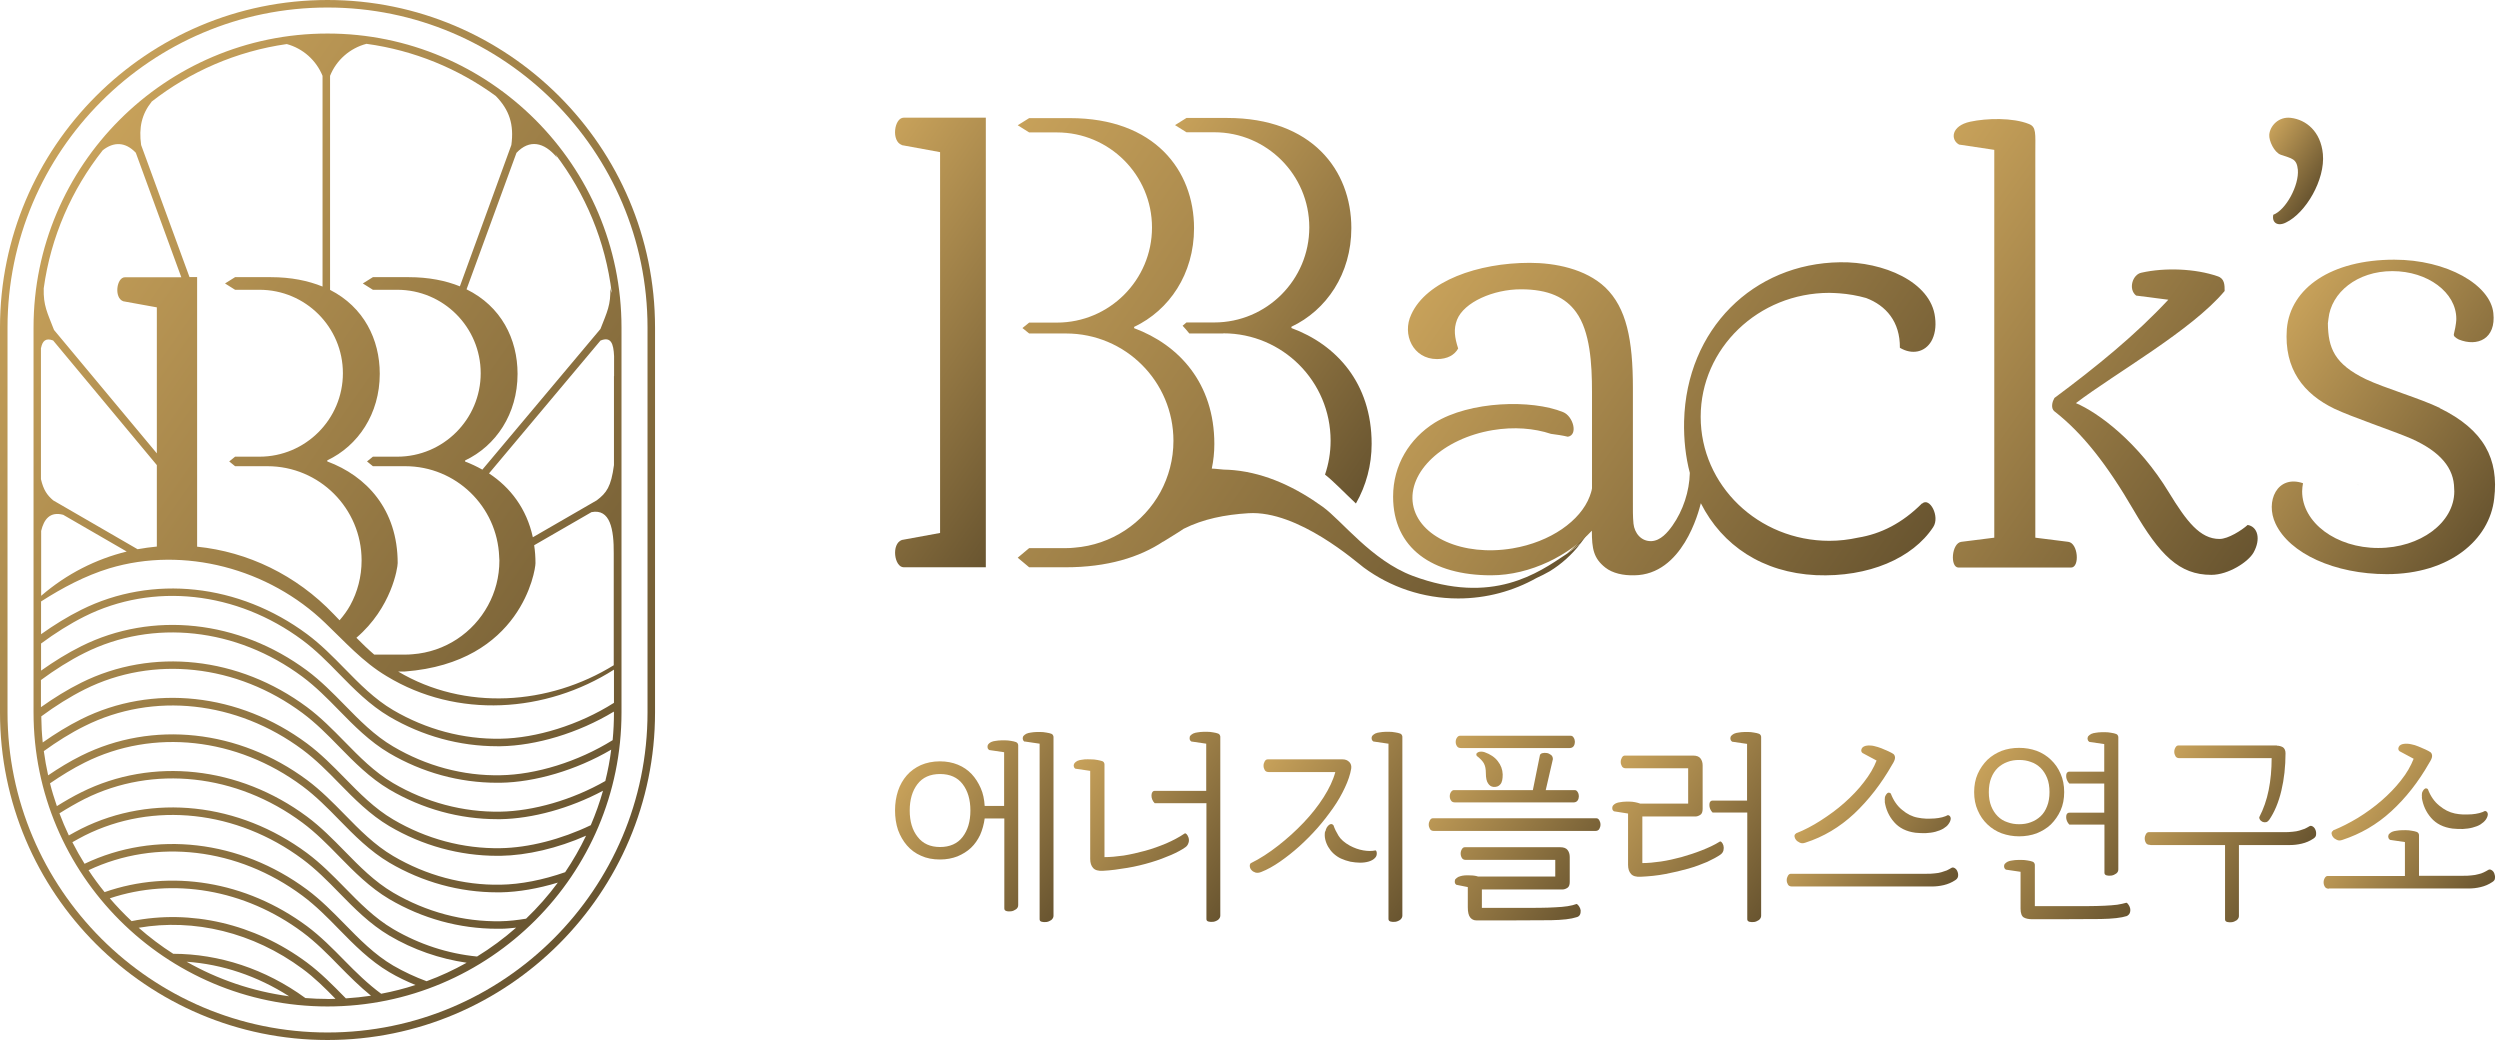 <svg width="125" height="52" viewBox="0 0 125 52" fill="none" xmlns="http://www.w3.org/2000/svg">
<path d="M16.376 0C7.344 0 0 7.35 0 16.376V35.624C0 44.656 7.344 52 16.376 52C25.408 52 32.752 44.651 32.752 35.624V16.376C32.752 7.344 25.402 0 16.376 0ZM32.376 35.624C32.376 44.446 25.198 51.624 16.376 51.624C7.554 51.624 0.376 44.446 0.376 35.624V16.376C0.376 7.554 7.554 0.376 16.376 0.376C25.198 0.376 32.376 7.554 32.376 16.376V35.624Z" fill="url(#paint0_linear_2065_1357)"/>
<path d="M16.375 1.677C8.268 1.677 1.677 8.268 1.677 16.376V35.624C1.677 43.732 8.268 50.323 16.375 50.323C24.483 50.323 31.075 43.732 31.075 35.624V16.376C31.075 8.268 24.478 1.677 16.375 1.677ZM16.503 3.791C16.818 3.005 17.494 2.407 18.324 2.191C20.714 2.518 22.923 3.437 24.788 4.798C25.474 5.501 25.706 6.231 25.568 7.25L22.994 14.317C22.281 14.029 21.428 13.858 20.432 13.858H18.645L18.141 14.173L18.645 14.489H19.862C22.17 14.489 24.035 16.359 24.035 18.661C24.035 20.964 22.164 22.834 19.862 22.834H18.645L18.351 23.072L18.645 23.31H20.261C22.795 23.31 24.86 25.319 24.959 27.832H24.954L24.959 27.848C24.959 27.909 24.97 27.965 24.97 28.025C24.97 28.839 24.765 29.608 24.4 30.272C23.659 31.639 22.259 32.591 20.626 32.713C20.504 32.724 20.388 32.73 20.261 32.73H18.711C18.401 32.464 18.108 32.182 17.82 31.888C19.58 30.383 19.884 28.391 19.884 28.153C19.884 25.469 18.318 23.797 16.364 23.072V23.017C17.898 22.292 18.988 20.698 18.988 18.689C18.988 16.962 18.185 15.352 16.503 14.494V3.791ZM7.576 5.086C9.496 3.586 11.815 2.562 14.339 2.203C15.152 2.424 15.811 3.016 16.127 3.791V14.328C15.407 14.035 14.549 13.858 13.542 13.858H11.754L11.251 14.173L11.754 14.489H12.972C15.28 14.489 17.145 16.359 17.145 18.661C17.145 20.964 15.274 22.834 12.972 22.834H11.754L11.461 23.072L11.754 23.31H13.37C15.972 23.31 18.08 25.419 18.08 28.02C18.08 28.833 17.875 29.603 17.51 30.267C17.361 30.538 17.178 30.782 16.979 31.014C16.885 30.914 16.785 30.815 16.691 30.715C14.809 28.739 12.369 27.588 9.856 27.334V23.305V22.823V14.477V13.852H9.474L7.056 7.25C6.934 6.37 7.089 5.706 7.582 5.086H7.576ZM5.141 7.51C5.683 7.084 6.264 7.084 6.79 7.637L9.065 13.863H6.248C5.827 13.863 5.689 14.898 6.165 15.064L7.842 15.368V22.668L2.7 16.497C2.363 15.618 2.164 15.286 2.186 14.417C2.54 11.832 3.591 9.469 5.135 7.515L5.141 7.51ZM2.053 17.394C2.125 17.045 2.285 16.885 2.656 17.023L7.842 23.255V27.328C7.521 27.356 7.2 27.406 6.879 27.461L2.662 25.02C2.363 24.766 2.175 24.506 2.047 23.958V17.394H2.053ZM2.053 26.564C2.197 25.945 2.512 25.568 3.16 25.74L6.336 27.577C4.809 27.953 3.348 28.678 2.058 29.791V26.559L2.053 26.564ZM9.33 48.087C11.101 48.209 12.861 48.795 14.455 49.814C12.612 49.565 10.88 48.967 9.33 48.087ZM16.375 49.947C16.005 49.947 15.634 49.93 15.269 49.902C13.265 48.441 10.952 47.694 8.661 47.689C8.052 47.301 7.476 46.864 6.934 46.388C9.701 45.912 12.656 46.615 15.119 48.436C15.723 48.879 16.259 49.41 16.774 49.941C16.641 49.941 16.503 49.952 16.37 49.952L16.375 49.947ZM17.289 49.913C17.289 49.913 17.244 49.869 17.222 49.847C16.641 49.255 16.038 48.641 15.346 48.126C12.712 46.172 9.53 45.464 6.58 46.056C6.198 45.696 5.833 45.315 5.49 44.916C8.644 43.864 12.225 44.457 15.125 46.609C15.794 47.108 16.387 47.705 16.957 48.292C17.46 48.801 17.975 49.321 18.55 49.786C18.135 49.847 17.715 49.891 17.289 49.919V49.913ZM19.065 49.692C18.395 49.2 17.798 48.613 17.222 48.026C16.641 47.434 16.038 46.82 15.346 46.305C12.302 44.053 8.533 43.449 5.23 44.606C4.947 44.257 4.676 43.892 4.427 43.51C7.814 41.911 11.893 42.387 15.119 44.783C15.789 45.281 16.381 45.879 16.951 46.466C17.704 47.235 18.49 48.032 19.464 48.607C19.884 48.856 20.327 49.067 20.775 49.249C20.216 49.432 19.646 49.576 19.06 49.687L19.065 49.692ZM21.329 49.061C20.759 48.851 20.2 48.591 19.663 48.281C18.728 47.733 17.964 46.953 17.228 46.2C16.647 45.608 16.044 44.993 15.352 44.479C11.998 41.994 7.753 41.507 4.228 43.189C4.012 42.841 3.807 42.481 3.619 42.11C3.824 41.994 4.034 41.878 4.239 41.773C7.665 40.062 11.837 40.516 15.125 42.957C15.794 43.455 16.387 44.053 16.957 44.639C17.709 45.409 18.495 46.206 19.469 46.781C20.67 47.489 21.982 47.938 23.332 48.137C22.69 48.497 22.026 48.807 21.329 49.061ZM23.858 47.827C22.391 47.683 20.963 47.218 19.663 46.455C18.728 45.907 17.964 45.126 17.228 44.374C16.647 43.782 16.044 43.167 15.352 42.653C11.948 40.129 7.62 39.664 4.067 41.435C3.857 41.54 3.652 41.656 3.442 41.773C3.27 41.413 3.115 41.042 2.972 40.666C3.387 40.406 3.807 40.162 4.233 39.946C7.659 38.236 11.832 38.69 15.119 41.131C15.789 41.629 16.381 42.226 16.951 42.813C17.704 43.582 18.49 44.379 19.464 44.955C21.118 45.929 22.978 46.438 24.86 46.438C24.915 46.438 24.97 46.438 25.026 46.438C25.28 46.438 25.54 46.41 25.806 46.383C25.197 46.919 24.544 47.401 23.852 47.827H23.858ZM26.304 45.934C25.867 46.006 25.435 46.056 25.026 46.062C23.16 46.095 21.307 45.597 19.663 44.634C18.728 44.086 17.964 43.306 17.228 42.553C16.647 41.961 16.044 41.346 15.352 40.832C11.948 38.308 7.62 37.843 4.067 39.614C3.652 39.819 3.243 40.057 2.844 40.306C2.717 39.93 2.595 39.553 2.501 39.166C3.066 38.779 3.641 38.424 4.239 38.126C7.665 36.415 11.837 36.869 15.125 39.31C15.794 39.808 16.387 40.406 16.957 40.992C17.709 41.761 18.495 42.558 19.469 43.134C21.124 44.108 22.983 44.617 24.865 44.617C24.92 44.617 24.976 44.617 25.031 44.617C25.928 44.601 26.907 44.429 27.892 44.13C27.416 44.778 26.88 45.381 26.304 45.934ZM28.258 43.61C27.151 43.997 26.033 44.219 25.026 44.235C23.16 44.269 21.307 43.77 19.663 42.802C18.728 42.254 17.964 41.474 17.228 40.721C16.647 40.129 16.044 39.515 15.352 39C11.948 36.476 7.626 36.011 4.067 37.782C3.497 38.065 2.944 38.402 2.407 38.767C2.318 38.369 2.247 37.965 2.191 37.555C2.85 37.08 3.53 36.648 4.239 36.299C7.665 34.589 11.837 35.043 15.125 37.483C15.794 37.982 16.387 38.579 16.957 39.166C17.709 39.935 18.495 40.732 19.469 41.308C21.124 42.282 22.983 42.791 24.865 42.791C24.92 42.791 24.976 42.791 25.031 42.791C26.354 42.769 27.876 42.414 29.304 41.784C28.999 42.42 28.651 43.029 28.258 43.61ZM29.542 41.258C28.053 41.972 26.426 42.387 25.026 42.409C23.16 42.442 21.307 41.944 19.663 40.976C18.728 40.428 17.964 39.647 17.228 38.895C16.647 38.303 16.044 37.688 15.352 37.174C11.948 34.65 7.62 34.185 4.067 35.956C3.403 36.288 2.756 36.687 2.136 37.124C2.092 36.692 2.069 36.26 2.064 35.818C2.761 35.303 3.486 34.844 4.239 34.467C7.665 32.757 11.837 33.211 15.125 35.652C15.794 36.15 16.387 36.747 16.957 37.334C17.709 38.103 18.495 38.9 19.469 39.476C21.124 40.45 22.983 40.959 24.865 40.959C24.92 40.959 24.976 40.959 25.031 40.959C26.619 40.931 28.49 40.422 30.15 39.537C29.984 40.123 29.779 40.699 29.542 41.252V41.258ZM30.278 39.044C28.606 40.002 26.658 40.555 25.02 40.583C23.155 40.616 21.301 40.118 19.657 39.155C18.722 38.607 17.958 37.827 17.222 37.074C16.641 36.482 16.038 35.867 15.346 35.353C11.943 32.829 7.62 32.364 4.062 34.135C3.37 34.478 2.695 34.899 2.047 35.358V34.002C2.745 33.488 3.475 33.023 4.228 32.647C7.654 30.936 11.826 31.39 15.114 33.831C15.783 34.329 16.375 34.927 16.946 35.513C17.698 36.282 18.484 37.08 19.458 37.655C21.113 38.629 22.972 39.138 24.854 39.138C24.909 39.138 24.965 39.138 25.02 39.138C26.747 39.111 28.805 38.513 30.56 37.483C30.494 38.015 30.394 38.535 30.267 39.044H30.278ZM30.698 35.624C30.698 36.089 30.676 36.554 30.632 37.008C28.889 38.092 26.785 38.734 25.026 38.762C23.16 38.801 21.307 38.297 19.663 37.328C18.728 36.781 17.964 36 17.228 35.248C16.647 34.656 16.044 34.041 15.352 33.526C11.948 31.003 7.62 30.538 4.067 32.309C3.376 32.652 2.7 33.073 2.053 33.532V32.176C2.75 31.661 3.481 31.197 4.233 30.82C7.659 29.11 11.832 29.564 15.119 32.005C15.789 32.503 16.381 33.1 16.951 33.687C17.704 34.456 18.49 35.253 19.464 35.829C21.118 36.803 22.978 37.312 24.86 37.312C24.915 37.312 24.97 37.312 25.026 37.312C26.797 37.284 28.911 36.659 30.693 35.58V35.624H30.698ZM30.698 35.142C28.944 36.255 26.802 36.908 25.026 36.936C23.16 36.969 21.307 36.471 19.663 35.508C18.728 34.96 17.964 34.179 17.228 33.427C16.647 32.835 16.044 32.22 15.352 31.706C11.948 29.182 7.62 28.717 4.067 30.488C3.376 30.831 2.7 31.252 2.053 31.711V30.073C3.132 29.381 4.267 28.784 5.462 28.418C9.209 27.289 13.453 28.435 16.265 31.152C17.222 32.06 18.135 33.1 19.342 33.814C22.851 35.945 27.289 35.652 30.698 33.482V35.142ZM30.698 33.255C27.439 35.27 23.233 35.552 19.906 33.576H20.238C26.066 33.133 26.774 28.523 26.774 28.158C26.774 27.843 26.752 27.549 26.708 27.262L29.575 25.607C30.505 25.424 30.698 26.454 30.687 27.677C30.687 27.671 30.687 27.66 30.687 27.655V33.255H30.698ZM30.698 18.811C30.698 18.855 30.698 18.899 30.698 18.944C30.698 18.938 30.698 18.927 30.698 18.922V23.277C30.698 23.277 30.698 23.266 30.698 23.255C30.554 24.34 30.327 24.644 29.84 25.015L26.642 26.863C26.332 25.43 25.513 24.367 24.45 23.67L30.023 17.029C30.549 16.813 30.676 17.173 30.704 17.809V18.805L30.698 18.811ZM27.843 7.859C27.815 7.814 27.787 7.759 27.765 7.709C29.27 9.685 30.278 12.059 30.587 14.649C30.554 14.577 30.527 14.505 30.516 14.378C30.543 15.258 30.355 15.595 30.023 16.448L24.118 23.482C23.841 23.327 23.553 23.189 23.255 23.078V23.022C24.788 22.297 25.878 20.704 25.878 18.695C25.878 16.94 25.053 15.313 23.327 14.466L25.823 7.643C26.47 6.956 27.201 7.1 27.837 7.864L27.843 7.859Z" fill="url(#paint1_linear_2065_1357)"/>
<path d="M114.035 7.736C114.607 7.936 114.835 7.929 114.893 8.487C114.957 9.266 114.299 10.496 113.663 10.739C113.584 11.147 113.892 11.333 114.299 11.125C115.286 10.653 116.265 8.987 116.144 7.7C116.037 6.578 115.314 5.984 114.535 5.892C113.935 5.82 113.498 6.292 113.463 6.735C113.441 7.036 113.706 7.615 114.035 7.736Z" fill="url(#paint2_linear_2065_1357)"/>
<path d="M121.993 20.399C121.027 19.927 119.233 19.405 118.296 18.962C116.716 18.197 116.409 17.403 116.394 16.166C116.394 16.152 116.416 16.009 116.423 15.937C116.559 14.629 117.853 13.556 119.619 13.556C121.385 13.556 122.815 14.622 122.815 15.937C122.815 15.987 122.815 16.209 122.693 16.709C122.672 16.81 122.765 16.881 122.937 16.974C123.873 17.353 124.81 16.945 124.667 15.651C124.517 14.243 122.35 12.984 119.712 12.984C116.573 12.984 114.521 14.393 114.342 16.445C114.192 18.468 115.193 19.698 116.716 20.435C117.567 20.842 119.676 21.55 120.556 21.929C122.036 22.587 122.701 23.416 122.708 24.431C122.708 24.474 122.715 24.517 122.715 24.567C122.715 26.133 121.013 27.399 118.911 27.399C116.809 27.399 115.107 26.133 115.107 24.567C115.107 24.424 115.129 24.288 115.15 24.16C113.863 23.724 113.248 25.068 113.777 26.183C114.478 27.678 116.737 28.707 119.347 28.707C122.457 28.707 124.481 27.006 124.71 24.925C124.946 22.959 124.209 21.493 121.986 20.406L121.993 20.399Z" fill="url(#paint3_linear_2065_1357)"/>
<path d="M117.946 24.26C117.946 24.26 117.874 24.217 117.738 24.153C117.803 24.189 117.874 24.217 117.946 24.26Z" fill="url(#paint4_linear_2065_1357)"/>
<path d="M45.094 7.257L47.004 7.607V26.648L45.094 26.998C44.551 27.191 44.715 28.364 45.187 28.364H49.291V27.406V16.666V16.116V6.599V5.884H45.187C44.708 5.884 44.551 7.064 45.094 7.25V7.257Z" fill="url(#paint5_linear_2065_1357)"/>
<path d="M99.714 26.891V7.493L97.955 7.229C97.519 6.993 97.547 6.292 98.512 6.085C99.335 5.906 100.65 5.877 101.444 6.199C101.823 6.342 101.766 6.671 101.766 7.636V26.884L103.41 27.091C103.911 27.148 103.996 28.378 103.553 28.378H97.926C97.49 28.378 97.576 27.148 98.069 27.091L99.714 26.884V26.891ZM102.702 19.913C104.869 18.304 106.806 16.717 108.415 14.986L106.806 14.779C106.399 14.457 106.628 13.721 107.071 13.635C108.244 13.37 109.767 13.428 110.882 13.814C111.232 13.928 111.232 14.25 111.232 14.55C109.588 16.516 105.763 18.661 103.796 20.156C104.912 20.628 106.928 22.115 108.451 24.632C109.33 26.069 110.002 26.948 110.975 26.948C111.411 26.948 112.09 26.512 112.383 26.247C112.884 26.333 113.056 26.948 112.677 27.628C112.412 28.099 111.418 28.743 110.567 28.743C108.959 28.743 107.986 27.749 106.671 25.49C105.355 23.23 104.118 21.65 102.717 20.563C102.538 20.42 102.602 20.091 102.717 19.92L102.702 19.913Z" fill="url(#paint6_linear_2065_1357)"/>
<path d="M79.558 26.398L79.472 26.348C79.171 26.87 78.771 27.32 78.313 27.699C78.564 27.535 78.8 27.356 79.028 27.17C79.193 26.963 79.343 26.741 79.479 26.512C79.5 26.476 79.529 26.441 79.55 26.398H79.558Z" fill="url(#paint7_linear_2065_1357)"/>
<path d="M96.103 25.168C95.109 26.162 94.043 26.698 92.892 26.884C92.435 26.984 91.956 27.041 91.469 27.041C87.916 27.041 85.034 24.267 85.034 20.842C85.034 17.418 87.916 14.643 91.469 14.643C91.634 14.643 91.798 14.658 91.963 14.665C92.428 14.7 92.878 14.779 93.307 14.901C94.294 15.273 95.009 16.081 94.994 17.389C95.609 17.754 96.246 17.611 96.567 17.06C96.732 16.767 96.818 16.366 96.753 15.866C96.546 14.079 94.144 13.078 92.006 13.113C87.666 13.17 84.319 16.459 84.205 21.057C84.184 21.986 84.284 22.852 84.491 23.645C84.47 24.567 84.155 25.526 83.626 26.276C83.383 26.62 83.032 27.034 82.575 27.056C82.06 27.077 81.724 26.655 81.674 26.183C81.638 25.826 81.645 25.461 81.645 25.104V19.412C81.645 16.981 81.324 15.394 80.265 14.372C79.272 13.435 77.741 13.142 76.483 13.142C73.902 13.142 71.321 14.05 70.563 15.723C70.091 16.717 70.649 17.954 71.85 17.954C72.379 17.954 72.729 17.746 72.908 17.425C72.729 16.867 72.672 16.459 72.851 15.988C73.201 15.108 74.667 14.465 76.047 14.465C77.427 14.465 78.278 14.872 78.807 15.609C79.507 16.574 79.6 18.19 79.6 19.598V24.417C79.579 24.553 79.536 24.682 79.486 24.818C79.028 26.033 77.534 27.099 75.625 27.42C73.151 27.835 70.927 26.848 70.649 25.218C70.377 23.588 72.157 21.922 74.631 21.507C75.697 21.329 76.712 21.414 77.548 21.693C77.834 21.729 78.12 21.772 78.392 21.836C78.921 21.75 78.657 20.807 78.156 20.606C76.576 19.963 73.494 20.049 71.735 21.136C70.477 21.929 69.655 23.245 69.655 24.832C69.655 27.413 71.621 28.765 74.552 28.765C76.547 28.765 78.485 27.735 79.593 26.534C79.593 27.442 79.679 27.914 80.265 28.378C80.63 28.665 81.166 28.779 81.71 28.765C84.126 28.743 84.934 25.597 85.042 25.161C86.114 27.285 88.138 28.629 90.797 28.758C93.436 28.872 95.638 27.907 96.66 26.355C97.011 25.826 96.482 24.832 96.103 25.182V25.168Z" fill="url(#paint8_linear_2065_1357)"/>
<path d="M58.172 27.07C56.971 27.871 55.355 28.364 53.274 28.364H51.458L50.886 27.885L51.458 27.406H53.303C53.446 27.406 53.581 27.399 53.717 27.384C55.576 27.241 57.171 26.155 58.022 24.603C58.436 23.838 58.672 22.966 58.672 22.043C58.672 19.076 56.27 16.674 53.303 16.674H51.458L51.122 16.402L51.458 16.13H52.845C55.469 16.13 57.6 14 57.6 11.376C57.6 8.751 55.469 6.621 52.845 6.621H51.458L50.886 6.263L51.458 5.906H53.496C57.728 5.906 59.702 8.516 59.702 11.411C59.702 13.706 58.458 15.515 56.706 16.345V16.409C58.937 17.238 60.717 19.148 60.717 22.201C60.717 22.615 60.674 23.03 60.589 23.43C60.746 23.43 61.111 23.48 61.189 23.48C61.361 23.48 61.532 23.495 61.704 23.509C63.327 23.666 64.829 24.396 66.137 25.34C67.095 26.033 68.582 28.021 70.634 28.793C74.631 30.287 76.933 28.628 78.299 27.72C78.549 27.556 78.785 27.377 79.014 27.191C78.592 27.735 78.07 28.207 77.484 28.564C77.269 28.686 77.048 28.8 76.826 28.9C75.668 29.551 74.331 29.923 72.908 29.923C71.142 29.923 69.512 29.351 68.189 28.378C67.846 28.128 64.907 25.504 62.419 25.661C61.254 25.733 60.16 25.947 59.18 26.441C59.03 26.555 58.279 27.005 58.15 27.091L58.172 27.07Z" fill="url(#paint9_linear_2065_1357)"/>
<path d="M61.16 16.666C64.128 16.666 66.53 19.069 66.53 22.036C66.53 22.637 66.43 23.201 66.251 23.731C66.673 24.059 67.188 24.603 67.796 25.175C68.31 24.274 68.582 23.252 68.582 22.193C68.582 19.14 66.802 17.224 64.571 16.402V16.337C66.323 15.508 67.567 13.692 67.567 11.404C67.567 8.508 65.593 5.898 61.361 5.898H59.323L58.751 6.256L59.323 6.613H60.71C63.334 6.613 65.465 8.744 65.465 11.368C65.465 13.992 63.334 16.123 60.71 16.123H59.323L59.13 16.287C59.244 16.409 59.359 16.538 59.466 16.674H61.168L61.16 16.666Z" fill="url(#paint10_linear_2065_1357)"/>
<path d="M44.752 40.526C44.752 40.169 44.801 39.852 44.901 39.544C45 39.247 45.148 38.989 45.337 38.771C45.525 38.553 45.763 38.384 46.041 38.255C46.319 38.136 46.636 38.067 46.993 38.067C47.33 38.067 47.628 38.126 47.895 38.235C48.163 38.344 48.391 38.503 48.58 38.701C48.768 38.9 48.917 39.138 49.036 39.406C49.155 39.673 49.214 39.971 49.234 40.298H50.206V37.611L49.462 37.502C49.462 37.502 49.393 37.452 49.383 37.402C49.373 37.363 49.373 37.313 49.383 37.273C49.393 37.234 49.422 37.194 49.472 37.154C49.522 37.115 49.581 37.085 49.66 37.065C49.73 37.055 49.809 37.035 49.918 37.026C50.017 37.016 50.127 37.016 50.236 37.016C50.345 37.016 50.454 37.026 50.553 37.045C50.652 37.055 50.741 37.085 50.801 37.105C50.87 37.135 50.9 37.184 50.91 37.254C50.91 37.323 50.91 37.452 50.91 37.62V45.256C50.91 45.345 50.87 45.415 50.801 45.464C50.731 45.514 50.642 45.554 50.563 45.564C50.483 45.574 50.394 45.574 50.325 45.554C50.255 45.534 50.216 45.494 50.216 45.425V40.923H49.234C49.194 41.22 49.115 41.498 49.006 41.746C48.887 41.994 48.738 42.212 48.55 42.39C48.361 42.569 48.133 42.708 47.876 42.817C47.618 42.916 47.33 42.975 47.003 42.975C46.646 42.975 46.328 42.916 46.051 42.787C45.773 42.668 45.535 42.489 45.347 42.271C45.158 42.053 45.01 41.795 44.901 41.498C44.801 41.2 44.752 40.873 44.752 40.516V40.526ZM45.486 40.526C45.486 41.071 45.615 41.508 45.882 41.845C46.14 42.182 46.517 42.351 47.003 42.351C47.489 42.351 47.876 42.182 48.133 41.845C48.391 41.508 48.52 41.071 48.52 40.526C48.52 39.981 48.391 39.544 48.133 39.207C47.876 38.87 47.499 38.701 47.003 38.701C46.507 38.701 46.13 38.87 45.872 39.207C45.615 39.544 45.486 39.981 45.486 40.526ZM51.227 37.085C51.227 37.085 51.158 37.035 51.148 36.986C51.138 36.946 51.128 36.897 51.148 36.857C51.148 36.817 51.188 36.778 51.237 36.738C51.287 36.698 51.346 36.669 51.426 36.649C51.495 36.639 51.574 36.619 51.683 36.609C51.792 36.599 51.892 36.599 52.001 36.599C52.11 36.599 52.219 36.609 52.318 36.629C52.417 36.639 52.507 36.669 52.566 36.688C52.626 36.708 52.665 36.768 52.675 36.837C52.675 36.907 52.675 37.035 52.675 37.204V45.792C52.675 45.871 52.635 45.94 52.566 46C52.497 46.05 52.407 46.089 52.328 46.099C52.239 46.109 52.159 46.109 52.09 46.089C52.011 46.069 51.981 46.03 51.981 45.96V37.184L51.237 37.075L51.227 37.085Z" fill="url(#paint11_linear_2065_1357)"/>
<path d="M53.776 38.444C53.776 38.444 53.706 38.394 53.697 38.345C53.687 38.305 53.677 38.265 53.697 38.216C53.706 38.176 53.736 38.136 53.786 38.097C53.836 38.057 53.895 38.027 53.974 38.007C54.044 37.998 54.123 37.978 54.232 37.968C54.331 37.968 54.44 37.958 54.549 37.968C54.658 37.968 54.768 37.978 54.867 37.998C54.966 38.017 55.055 38.037 55.115 38.057C55.184 38.087 55.214 38.136 55.224 38.206C55.224 38.275 55.224 38.404 55.224 38.573V42.856C55.511 42.856 55.829 42.827 56.186 42.777C56.543 42.718 56.89 42.638 57.257 42.539C57.623 42.44 57.971 42.311 58.308 42.172C58.645 42.024 58.952 41.865 59.23 41.676C59.26 41.657 59.289 41.667 59.329 41.706C59.369 41.746 59.399 41.805 59.428 41.885C59.448 41.964 59.458 42.043 59.428 42.133C59.399 42.222 59.359 42.301 59.27 42.361C59.091 42.49 58.853 42.618 58.556 42.748C58.258 42.876 57.921 43.005 57.554 43.114C57.187 43.224 56.791 43.323 56.374 43.392C55.958 43.461 55.551 43.521 55.135 43.541C54.916 43.551 54.758 43.511 54.658 43.402C54.559 43.293 54.51 43.144 54.51 42.946V38.543L53.766 38.434L53.776 38.444ZM60.311 40.159H57.733C57.683 40.11 57.643 40.05 57.614 39.981C57.584 39.911 57.574 39.842 57.574 39.782C57.574 39.723 57.584 39.663 57.614 39.614C57.643 39.564 57.683 39.544 57.733 39.544H60.311V37.184L59.567 37.075C59.567 37.075 59.498 37.026 59.488 36.976C59.478 36.936 59.478 36.887 59.488 36.847C59.488 36.807 59.528 36.768 59.577 36.728C59.627 36.688 59.686 36.659 59.766 36.639C59.835 36.629 59.914 36.609 60.023 36.599C60.132 36.589 60.232 36.589 60.341 36.589C60.45 36.589 60.559 36.599 60.658 36.619C60.757 36.629 60.846 36.659 60.906 36.679C60.965 36.698 61.005 36.758 61.015 36.827C61.015 36.897 61.015 37.026 61.015 37.194V45.782C61.015 45.861 60.975 45.931 60.906 45.99C60.837 46.04 60.747 46.079 60.668 46.089C60.579 46.099 60.499 46.099 60.43 46.079C60.351 46.059 60.321 46.02 60.321 45.95V40.149L60.311 40.159Z" fill="url(#paint12_linear_2065_1357)"/>
<path d="M62.532 43.164C62.998 42.936 63.454 42.638 63.91 42.281C64.367 41.924 64.793 41.538 65.18 41.131C65.567 40.724 65.904 40.298 66.181 39.862C66.459 39.425 66.657 39.009 66.766 38.602H63.434C63.345 38.602 63.276 38.573 63.236 38.503C63.197 38.434 63.177 38.364 63.177 38.285C63.177 38.206 63.197 38.136 63.236 38.067C63.276 37.998 63.325 37.968 63.385 37.968H67.133C67.262 37.968 67.371 38.007 67.461 38.097C67.55 38.186 67.58 38.295 67.56 38.434C67.51 38.731 67.401 39.049 67.242 39.386C67.084 39.723 66.895 40.06 66.657 40.397C66.419 40.734 66.162 41.072 65.874 41.399C65.586 41.726 65.279 42.033 64.972 42.311C64.664 42.589 64.337 42.847 64.01 43.075C63.682 43.303 63.365 43.481 63.058 43.6C62.959 43.64 62.869 43.65 62.78 43.63C62.701 43.6 62.631 43.571 62.582 43.511C62.532 43.461 62.502 43.402 62.492 43.333C62.483 43.263 62.492 43.214 62.532 43.164ZM66.271 41.567C66.3 41.409 66.37 41.31 66.459 41.24C66.548 41.181 66.618 41.191 66.677 41.27C66.727 41.429 66.816 41.607 66.925 41.786C67.034 41.964 67.223 42.133 67.49 42.281C67.709 42.4 67.937 42.48 68.165 42.519C68.393 42.559 68.601 42.559 68.779 42.519C68.819 42.539 68.839 42.589 68.839 42.678C68.839 42.767 68.809 42.837 68.75 42.896C68.68 42.975 68.571 43.035 68.442 43.075C68.313 43.114 68.165 43.134 68.006 43.134C67.847 43.134 67.689 43.114 67.52 43.085C67.352 43.045 67.193 42.995 67.044 42.926C66.915 42.867 66.786 42.777 66.677 42.678C66.568 42.579 66.479 42.46 66.409 42.341C66.34 42.222 66.29 42.093 66.261 41.964C66.231 41.835 66.231 41.706 66.251 41.577L66.271 41.567ZM69.414 37.184L68.67 37.075C68.67 37.075 68.601 37.026 68.591 36.976C68.581 36.936 68.571 36.887 68.591 36.847C68.591 36.807 68.631 36.768 68.68 36.728C68.73 36.688 68.789 36.659 68.869 36.639C68.938 36.629 69.017 36.609 69.127 36.599C69.236 36.589 69.335 36.589 69.444 36.589C69.553 36.589 69.662 36.599 69.761 36.619C69.86 36.629 69.95 36.659 70.009 36.679C70.069 36.698 70.108 36.758 70.118 36.827C70.118 36.897 70.118 37.026 70.118 37.194V45.782C70.118 45.861 70.079 45.931 70.009 45.99C69.94 46.04 69.85 46.079 69.771 46.089C69.682 46.099 69.603 46.099 69.533 46.079C69.464 46.059 69.424 46.02 69.424 45.95V37.174L69.414 37.184Z" fill="url(#paint13_linear_2065_1357)"/>
<path d="M71.695 41.547C71.605 41.547 71.536 41.518 71.496 41.448C71.457 41.379 71.437 41.309 71.437 41.23C71.437 41.151 71.457 41.081 71.496 41.012C71.536 40.943 71.585 40.913 71.645 40.913H79.816C79.876 40.913 79.925 40.943 79.965 41.012C80.004 41.081 80.024 41.151 80.024 41.23C80.024 41.309 80.004 41.379 79.965 41.448C79.925 41.518 79.856 41.547 79.766 41.547H71.714H71.695ZM76.643 39.505L76.99 37.789C76.99 37.73 77.039 37.68 77.109 37.66C77.178 37.64 77.258 37.64 77.337 37.65C77.416 37.66 77.486 37.7 77.555 37.749C77.615 37.799 77.644 37.868 77.644 37.958L77.287 39.505H78.735C78.795 39.505 78.844 39.534 78.884 39.604C78.924 39.663 78.943 39.743 78.943 39.812C78.943 39.882 78.924 39.961 78.884 40.02C78.844 40.08 78.775 40.12 78.686 40.12H72.746C72.656 40.12 72.587 40.09 72.547 40.02C72.508 39.961 72.488 39.891 72.488 39.812C72.488 39.733 72.508 39.663 72.547 39.604C72.587 39.544 72.636 39.505 72.696 39.505H76.663H76.643ZM72.825 44.245C72.825 44.245 72.755 44.195 72.746 44.146C72.736 44.106 72.736 44.056 72.746 44.017C72.746 43.977 72.785 43.937 72.835 43.898C72.884 43.858 72.944 43.828 73.023 43.808C73.152 43.769 73.311 43.759 73.499 43.769C73.688 43.769 73.817 43.798 73.906 43.828H77.763V42.995H73.291C73.202 42.995 73.132 42.965 73.093 42.896C73.053 42.827 73.033 42.757 73.033 42.678C73.033 42.599 73.053 42.529 73.093 42.46C73.132 42.39 73.182 42.361 73.241 42.361H78.011C78.19 42.361 78.309 42.41 78.378 42.499C78.448 42.589 78.487 42.708 78.487 42.846V44.096C78.487 44.245 78.448 44.344 78.368 44.394C78.289 44.443 78.21 44.473 78.13 44.473H74.094V45.395H75.919C76.692 45.395 77.307 45.395 77.763 45.365C78.219 45.346 78.576 45.296 78.834 45.197C78.874 45.217 78.914 45.256 78.953 45.316C78.993 45.375 79.023 45.445 79.033 45.514C79.033 45.584 79.033 45.653 79.003 45.722C78.973 45.792 78.914 45.841 78.824 45.861C78.557 45.95 78.13 46 77.555 46.01C76.98 46.01 76.296 46.02 75.493 46.02H73.826C73.688 46.02 73.588 45.97 73.509 45.871C73.43 45.772 73.39 45.603 73.39 45.365V44.354L72.845 44.245H72.825ZM78.537 36.788C78.596 36.788 78.646 36.817 78.686 36.887C78.725 36.946 78.745 37.026 78.745 37.095C78.745 37.164 78.725 37.244 78.686 37.303C78.646 37.363 78.576 37.402 78.487 37.402H73.043C72.954 37.402 72.884 37.373 72.845 37.303C72.805 37.244 72.785 37.174 72.785 37.095C72.785 37.016 72.805 36.946 72.845 36.887C72.884 36.827 72.934 36.788 72.993 36.788H78.557H78.537ZM73.836 37.789C73.836 37.789 73.807 37.72 73.817 37.69C73.836 37.66 73.866 37.63 73.906 37.611C73.945 37.591 73.995 37.581 74.055 37.581C74.114 37.581 74.174 37.591 74.233 37.611C74.511 37.71 74.739 37.859 74.888 38.057C75.046 38.255 75.126 38.473 75.135 38.721C75.135 38.949 75.106 39.118 75.016 39.217C74.937 39.316 74.818 39.356 74.679 39.346C74.56 39.336 74.471 39.277 74.402 39.167C74.332 39.068 74.293 38.9 74.293 38.662C74.293 38.454 74.263 38.295 74.193 38.166C74.124 38.047 74.005 37.918 73.817 37.779L73.836 37.789Z" fill="url(#paint14_linear_2065_1357)"/>
<path d="M81.393 40.675L80.699 40.566C80.699 40.566 80.629 40.516 80.62 40.467C80.61 40.427 80.61 40.387 80.62 40.338C80.629 40.298 80.659 40.258 80.709 40.219C80.758 40.179 80.818 40.149 80.897 40.129C80.967 40.12 81.046 40.1 81.145 40.09C81.244 40.08 81.353 40.08 81.453 40.08C81.552 40.08 81.661 40.09 81.75 40.109C81.849 40.129 81.928 40.149 82.008 40.179H84.408V38.414H81.294C81.205 38.414 81.135 38.384 81.096 38.315C81.056 38.245 81.036 38.176 81.036 38.096C81.036 38.017 81.056 37.948 81.096 37.878C81.135 37.809 81.185 37.779 81.244 37.779H84.656C84.834 37.779 84.953 37.829 85.022 37.918C85.092 38.007 85.132 38.126 85.132 38.265V40.447C85.132 40.596 85.092 40.695 85.013 40.744C84.933 40.794 84.854 40.824 84.775 40.824H82.117V43.154C82.394 43.154 82.712 43.124 83.049 43.075C83.386 43.025 83.733 42.946 84.07 42.856C84.418 42.757 84.755 42.648 85.082 42.519C85.409 42.39 85.716 42.252 85.984 42.083C86.014 42.063 86.044 42.073 86.084 42.113C86.123 42.152 86.153 42.212 86.173 42.281C86.192 42.351 86.192 42.43 86.173 42.519C86.153 42.599 86.103 42.678 86.014 42.737C85.855 42.846 85.637 42.965 85.36 43.094C85.082 43.213 84.765 43.332 84.418 43.431C84.07 43.531 83.684 43.62 83.277 43.699C82.871 43.779 82.454 43.818 82.028 43.838C81.809 43.848 81.651 43.808 81.552 43.699C81.453 43.59 81.403 43.441 81.403 43.243V40.675H81.393ZM85.627 40.625C85.578 40.576 85.538 40.516 85.508 40.447C85.479 40.377 85.469 40.308 85.469 40.248C85.469 40.189 85.479 40.129 85.508 40.09C85.538 40.05 85.578 40.03 85.627 40.03H87.353V37.194L86.609 37.085C86.609 37.085 86.54 37.035 86.53 36.986C86.52 36.946 86.51 36.897 86.53 36.857C86.53 36.817 86.569 36.778 86.619 36.738C86.668 36.698 86.728 36.669 86.807 36.649C86.877 36.639 86.956 36.619 87.065 36.609C87.164 36.599 87.273 36.599 87.382 36.599C87.492 36.599 87.601 36.609 87.7 36.629C87.799 36.639 87.888 36.669 87.948 36.688C88.017 36.718 88.047 36.768 88.057 36.837C88.057 36.907 88.057 37.035 88.057 37.204V45.792C88.057 45.871 88.017 45.94 87.948 46C87.868 46.05 87.789 46.089 87.71 46.099C87.621 46.109 87.541 46.109 87.472 46.089C87.402 46.069 87.363 46.03 87.363 45.96V40.625H85.637H85.627Z" fill="url(#paint15_linear_2065_1357)"/>
<path d="M89.594 44.324C89.505 44.324 89.436 44.294 89.396 44.225C89.356 44.155 89.336 44.086 89.336 44.007C89.336 43.927 89.356 43.858 89.396 43.788C89.436 43.719 89.485 43.689 89.544 43.689H96.268C96.446 43.689 96.605 43.689 96.734 43.669C96.863 43.66 96.972 43.64 97.071 43.61C97.17 43.58 97.26 43.55 97.339 43.521C97.418 43.481 97.498 43.441 97.577 43.392C97.626 43.362 97.686 43.372 97.745 43.412C97.805 43.451 97.845 43.501 97.874 43.58C97.904 43.65 97.914 43.729 97.904 43.808C97.894 43.888 97.845 43.957 97.765 44.007C97.587 44.126 97.398 44.205 97.19 44.255C96.982 44.304 96.784 44.324 96.605 44.324H89.614H89.594ZM89.802 41.666C90.209 41.508 90.625 41.29 91.042 41.022C91.458 40.754 91.855 40.467 92.222 40.139C92.589 39.812 92.916 39.475 93.194 39.108C93.481 38.741 93.69 38.384 93.829 38.027L93.124 37.65C93.055 37.591 93.045 37.521 93.085 37.432C93.124 37.343 93.234 37.283 93.412 37.273C93.491 37.273 93.591 37.273 93.71 37.303C93.828 37.333 93.947 37.363 94.066 37.412C94.185 37.462 94.304 37.511 94.413 37.561C94.523 37.611 94.612 37.66 94.671 37.7C94.721 37.739 94.751 37.809 94.751 37.888C94.751 37.968 94.701 38.087 94.612 38.225C94.066 39.187 93.432 40.001 92.708 40.685C91.984 41.359 91.171 41.845 90.268 42.133C90.159 42.172 90.07 42.172 89.991 42.133C89.912 42.093 89.842 42.053 89.802 41.994C89.753 41.934 89.733 41.875 89.723 41.815C89.723 41.756 89.743 41.706 89.802 41.676V41.666ZM94.245 40.08C94.235 40.01 94.235 39.941 94.245 39.871C94.255 39.802 94.294 39.752 94.324 39.703C94.354 39.663 94.394 39.633 94.433 39.633C94.473 39.633 94.513 39.644 94.542 39.683C94.671 40.02 94.86 40.298 95.108 40.496C95.356 40.705 95.613 40.833 95.891 40.883C96.02 40.913 96.159 40.923 96.308 40.933C96.456 40.933 96.595 40.933 96.734 40.923C96.863 40.913 96.992 40.893 97.111 40.863C97.23 40.833 97.319 40.794 97.398 40.754C97.488 40.774 97.527 40.833 97.537 40.913C97.537 41.002 97.507 41.091 97.428 41.2C97.369 41.29 97.279 41.359 97.17 41.428C97.051 41.498 96.922 41.547 96.774 41.587C96.625 41.627 96.466 41.647 96.288 41.657C96.119 41.657 95.941 41.657 95.772 41.637C95.316 41.577 94.959 41.399 94.701 41.101C94.443 40.804 94.294 40.467 94.235 40.08H94.245Z" fill="url(#paint16_linear_2065_1357)"/>
<path d="M98.707 39.604C98.707 39.267 98.767 38.96 98.886 38.692C99.005 38.424 99.173 38.186 99.372 37.988C99.58 37.789 99.818 37.651 100.086 37.541C100.353 37.442 100.651 37.393 100.958 37.393C101.266 37.393 101.553 37.442 101.831 37.541C102.099 37.641 102.337 37.789 102.545 37.988C102.753 38.186 102.912 38.414 103.031 38.692C103.15 38.96 103.209 39.267 103.209 39.604C103.209 39.941 103.15 40.249 103.031 40.516C102.912 40.784 102.743 41.022 102.545 41.221C102.337 41.419 102.099 41.558 101.831 41.667C101.563 41.766 101.266 41.816 100.958 41.816C100.651 41.816 100.363 41.766 100.086 41.667C99.818 41.568 99.58 41.419 99.372 41.221C99.163 41.022 99.005 40.794 98.886 40.516C98.767 40.249 98.707 39.941 98.707 39.604ZM99.441 39.604C99.441 39.872 99.481 40.11 99.56 40.308C99.639 40.507 99.748 40.675 99.887 40.814C100.026 40.953 100.185 41.052 100.373 41.111C100.562 41.181 100.75 41.211 100.958 41.211C101.166 41.211 101.365 41.181 101.543 41.111C101.732 41.042 101.89 40.943 102.029 40.814C102.168 40.685 102.277 40.516 102.356 40.308C102.436 40.11 102.475 39.872 102.475 39.604C102.475 39.336 102.436 39.098 102.356 38.9C102.277 38.702 102.168 38.533 102.029 38.394C101.89 38.265 101.732 38.156 101.543 38.097C101.355 38.027 101.166 37.998 100.958 37.998C100.75 37.998 100.552 38.027 100.373 38.097C100.185 38.166 100.026 38.265 99.887 38.394C99.748 38.533 99.639 38.692 99.56 38.9C99.481 39.098 99.441 39.336 99.441 39.604ZM100.294 43.481C100.294 43.481 100.224 43.432 100.214 43.382C100.205 43.343 100.195 43.293 100.214 43.253C100.214 43.214 100.254 43.174 100.304 43.134C100.353 43.095 100.413 43.065 100.492 43.045C100.562 43.035 100.641 43.015 100.75 43.005C100.859 42.996 100.958 42.996 101.067 42.996C101.176 42.996 101.285 43.005 101.385 43.025C101.484 43.035 101.573 43.065 101.633 43.085C101.692 43.105 101.732 43.164 101.742 43.234C101.742 43.303 101.742 43.432 101.742 43.6V45.306H103.298C103.705 45.306 104.072 45.306 104.389 45.306C104.707 45.306 104.984 45.296 105.232 45.286C105.47 45.276 105.678 45.257 105.857 45.237C106.035 45.207 106.184 45.177 106.313 45.138C106.343 45.138 106.373 45.157 106.412 45.217C106.452 45.266 106.482 45.326 106.501 45.395C106.521 45.465 106.521 45.544 106.501 45.614C106.482 45.693 106.432 45.752 106.343 45.802C106.065 45.891 105.629 45.941 105.034 45.951C104.449 45.951 103.725 45.961 102.892 45.961H101.613C101.434 45.961 101.285 45.931 101.186 45.871C101.087 45.812 101.028 45.663 101.028 45.435V43.59L100.284 43.481H100.294ZM105.212 41.23H103.467C103.417 41.181 103.378 41.121 103.348 41.052C103.318 40.983 103.308 40.913 103.308 40.854C103.308 40.794 103.318 40.735 103.348 40.695C103.378 40.655 103.417 40.635 103.467 40.635H105.212V39.178H103.467C103.417 39.128 103.378 39.069 103.348 38.999C103.318 38.93 103.308 38.86 103.308 38.801C103.308 38.741 103.318 38.682 103.348 38.642C103.378 38.603 103.417 38.583 103.467 38.583H105.212V37.204L104.469 37.095C104.469 37.095 104.399 37.046 104.389 36.996C104.379 36.956 104.369 36.907 104.389 36.867C104.389 36.828 104.429 36.788 104.479 36.748C104.528 36.709 104.588 36.679 104.667 36.659C104.736 36.649 104.816 36.629 104.925 36.619C105.034 36.609 105.133 36.609 105.242 36.609C105.351 36.609 105.46 36.619 105.559 36.639C105.659 36.649 105.748 36.679 105.807 36.699C105.867 36.718 105.906 36.778 105.916 36.847C105.916 36.917 105.916 37.046 105.916 37.214V43.472C105.916 43.561 105.877 43.63 105.807 43.68C105.738 43.729 105.649 43.769 105.569 43.779C105.48 43.789 105.401 43.789 105.331 43.769C105.262 43.749 105.222 43.709 105.222 43.64V41.24L105.212 41.23Z" fill="url(#paint17_linear_2065_1357)"/>
<path d="M107.493 42.242C107.404 42.242 107.335 42.212 107.295 42.142C107.255 42.073 107.236 42.004 107.236 41.924C107.236 41.845 107.255 41.776 107.295 41.706C107.335 41.637 107.384 41.607 107.444 41.607H114.167C114.346 41.607 114.504 41.607 114.633 41.587C114.762 41.577 114.871 41.557 114.97 41.528C115.07 41.498 115.159 41.468 115.238 41.438C115.317 41.399 115.397 41.359 115.476 41.309C115.526 41.28 115.585 41.29 115.645 41.329C115.704 41.369 115.744 41.419 115.774 41.498C115.803 41.567 115.813 41.647 115.803 41.736C115.803 41.815 115.744 41.885 115.665 41.934C115.486 42.053 115.298 42.133 115.089 42.182C114.881 42.232 114.683 42.252 114.504 42.252H111.946V45.802C111.946 45.881 111.906 45.95 111.837 46.01C111.757 46.059 111.678 46.099 111.599 46.109C111.51 46.119 111.43 46.119 111.361 46.099C111.291 46.079 111.252 46.04 111.252 45.97V42.252H107.533L107.493 42.242ZM113.83 37.283C113.959 37.283 114.058 37.313 114.147 37.363C114.227 37.422 114.276 37.521 114.276 37.66C114.276 38.325 114.207 38.949 114.068 39.534C113.929 40.12 113.721 40.615 113.453 41.002C113.404 41.062 113.354 41.101 113.295 41.111C113.235 41.121 113.176 41.111 113.126 41.091C113.076 41.062 113.027 41.032 112.997 40.982C112.967 40.933 112.957 40.893 112.967 40.853C113.176 40.447 113.334 40.001 113.433 39.505C113.533 39.009 113.582 38.473 113.582 37.908H108.971C108.882 37.908 108.812 37.878 108.773 37.809C108.733 37.739 108.713 37.67 108.713 37.591C108.713 37.511 108.733 37.442 108.773 37.373C108.812 37.303 108.862 37.273 108.921 37.273H113.86L113.83 37.283Z" fill="url(#paint18_linear_2065_1357)"/>
<path d="M116.438 44.434C116.349 44.434 116.279 44.404 116.24 44.334C116.2 44.265 116.18 44.196 116.18 44.116C116.18 44.037 116.2 43.967 116.24 43.898C116.279 43.829 116.329 43.799 116.389 43.799H120.246V42.103L119.502 41.994C119.502 41.994 119.433 41.944 119.423 41.895C119.413 41.855 119.403 41.806 119.423 41.766C119.423 41.726 119.463 41.687 119.512 41.647C119.562 41.607 119.621 41.578 119.701 41.558C119.77 41.548 119.849 41.528 119.958 41.518C120.058 41.508 120.167 41.508 120.276 41.508C120.385 41.508 120.494 41.518 120.593 41.538C120.692 41.548 120.782 41.578 120.841 41.597C120.91 41.627 120.94 41.677 120.95 41.746C120.95 41.816 120.95 41.944 120.95 42.113V43.789H123.112C123.29 43.789 123.449 43.789 123.578 43.769C123.707 43.759 123.816 43.739 123.915 43.71C124.014 43.69 124.104 43.66 124.183 43.62C124.262 43.581 124.342 43.541 124.421 43.491C124.47 43.462 124.53 43.472 124.589 43.511C124.649 43.551 124.689 43.6 124.718 43.68C124.748 43.759 124.758 43.829 124.748 43.908C124.748 43.997 124.689 44.057 124.609 44.106C124.431 44.225 124.242 44.305 124.034 44.354C123.826 44.404 123.628 44.424 123.449 44.424H116.458L116.438 44.434ZM116.656 41.518C117.063 41.359 117.479 41.141 117.896 40.893C118.312 40.636 118.709 40.348 119.076 40.031C119.443 39.713 119.77 39.376 120.048 39.019C120.335 38.662 120.544 38.295 120.682 37.938L119.978 37.561C119.909 37.502 119.899 37.432 119.939 37.343C119.978 37.254 120.087 37.194 120.266 37.185C120.345 37.185 120.444 37.185 120.563 37.214C120.682 37.234 120.801 37.274 120.92 37.323C121.039 37.373 121.158 37.423 121.267 37.472C121.377 37.522 121.466 37.571 121.525 37.611C121.575 37.651 121.605 37.72 121.605 37.799C121.605 37.889 121.555 37.998 121.466 38.137C120.92 39.099 120.286 39.902 119.562 40.566C118.838 41.23 118.025 41.697 117.122 41.994C117.013 42.034 116.924 42.034 116.845 41.994C116.765 41.954 116.696 41.915 116.656 41.855C116.607 41.796 116.587 41.736 116.577 41.677C116.577 41.617 116.597 41.568 116.656 41.538V41.518ZM121.099 39.872C121.089 39.803 121.089 39.733 121.099 39.664C121.109 39.594 121.148 39.545 121.178 39.495C121.208 39.455 121.248 39.426 121.287 39.416C121.327 39.416 121.367 39.426 121.396 39.465C121.525 39.803 121.714 40.08 121.962 40.279C122.209 40.487 122.467 40.616 122.745 40.675C122.874 40.705 123.013 40.715 123.161 40.725C123.31 40.725 123.449 40.725 123.588 40.715C123.717 40.705 123.846 40.685 123.965 40.655C124.084 40.626 124.173 40.586 124.252 40.546C124.342 40.566 124.381 40.616 124.391 40.705C124.391 40.784 124.361 40.883 124.282 40.992C124.223 41.072 124.133 41.151 124.024 41.221C123.915 41.29 123.776 41.34 123.628 41.379C123.479 41.419 123.32 41.439 123.142 41.449C122.973 41.449 122.795 41.449 122.626 41.429C122.17 41.369 121.813 41.191 121.555 40.893C121.297 40.596 121.148 40.259 121.089 39.872H121.099Z" fill="url(#paint19_linear_2065_1357)"/>
<defs>
<linearGradient id="paint0_linear_2065_1357" x1="-1.555" y1="13.443" x2="34.307" y2="38.557" gradientUnits="userSpaceOnUse">
<stop stop-color="#C7A15A"/>
<stop offset="1" stop-color="#695530"/>
</linearGradient>
<linearGradient id="paint1_linear_2065_1357" x1="-0.183" y1="14.406" x2="32.934" y2="37.594" gradientUnits="userSpaceOnUse">
<stop stop-color="#C7A15A"/>
<stop offset="1" stop-color="#695530"/>
</linearGradient>
<linearGradient id="paint2_linear_2065_1357" x1="112.819" y1="7.457" x2="115.794" y2="9.538" gradientUnits="userSpaceOnUse">
<stop stop-color="#C7A15A"/>
<stop offset="1" stop-color="#695530"/>
</linearGradient>
<linearGradient id="paint3_linear_2065_1357" x1="113.57" y1="16.795" x2="125.232" y2="24.961" gradientUnits="userSpaceOnUse">
<stop stop-color="#C7A15A"/>
<stop offset="1" stop-color="#695530"/>
</linearGradient>
<linearGradient id="paint4_linear_2065_1357" x1="117.753" y1="24.146" x2="117.939" y2="24.274" gradientUnits="userSpaceOnUse">
<stop stop-color="#C7A15A"/>
<stop offset="1" stop-color="#695530"/>
</linearGradient>
<linearGradient id="paint5_linear_2065_1357" x1="40.461" y1="12.405" x2="53.882" y2="21.807" gradientUnits="userSpaceOnUse">
<stop stop-color="#C7A15A"/>
<stop offset="1" stop-color="#695530"/>
</linearGradient>
<linearGradient id="paint6_linear_2065_1357" x1="93.329" y1="12.856" x2="113.249" y2="26.805" gradientUnits="userSpaceOnUse">
<stop stop-color="#C7A15A"/>
<stop offset="1" stop-color="#695530"/>
</linearGradient>
<linearGradient id="paint7_linear_2065_1357" x1="78.828" y1="26.97" x2="79.064" y2="27.141" gradientUnits="userSpaceOnUse">
<stop stop-color="#C7A15A"/>
<stop offset="1" stop-color="#695530"/>
</linearGradient>
<linearGradient id="paint8_linear_2065_1357" x1="72.264" y1="13.213" x2="94.801" y2="28.993" gradientUnits="userSpaceOnUse">
<stop stop-color="#C7A15A"/>
<stop offset="1" stop-color="#695530"/>
</linearGradient>
<linearGradient id="paint9_linear_2065_1357" x1="46.696" y1="12.226" x2="75.418" y2="32.332" gradientUnits="userSpaceOnUse">
<stop stop-color="#C7A15A"/>
<stop offset="1" stop-color="#695530"/>
</linearGradient>
<linearGradient id="paint10_linear_2065_1357" x1="56.699" y1="9.159" x2="71.664" y2="19.641" gradientUnits="userSpaceOnUse">
<stop stop-color="#C7A15A"/>
<stop offset="1" stop-color="#695530"/>
</linearGradient>
<linearGradient id="paint11_linear_2065_1357" x1="46.17" y1="37.561" x2="54.44" y2="43.352" gradientUnits="userSpaceOnUse">
<stop stop-color="#C7A15A"/>
<stop offset="1" stop-color="#695530"/>
</linearGradient>
<linearGradient id="paint12_linear_2065_1357" x1="54.173" y1="37.522" x2="62.691" y2="43.481" gradientUnits="userSpaceOnUse">
<stop stop-color="#C7A15A"/>
<stop offset="1" stop-color="#695530"/>
</linearGradient>
<linearGradient id="paint13_linear_2065_1357" x1="63.286" y1="37.998" x2="71.566" y2="43.799" gradientUnits="userSpaceOnUse">
<stop stop-color="#C7A15A"/>
<stop offset="1" stop-color="#695530"/>
</linearGradient>
<linearGradient id="paint14_linear_2065_1357" x1="71.784" y1="38.364" x2="80.074" y2="44.175" gradientUnits="userSpaceOnUse">
<stop stop-color="#C7A15A"/>
<stop offset="1" stop-color="#695530"/>
</linearGradient>
<linearGradient id="paint15_linear_2065_1357" x1="81.195" y1="37.71" x2="89.644" y2="43.62" gradientUnits="userSpaceOnUse">
<stop stop-color="#C7A15A"/>
<stop offset="1" stop-color="#695530"/>
</linearGradient>
<linearGradient id="paint16_linear_2065_1357" x1="90.853" y1="40.139" x2="97.319" y2="44.661" gradientUnits="userSpaceOnUse">
<stop stop-color="#C7A15A"/>
<stop offset="1" stop-color="#695530"/>
</linearGradient>
<linearGradient id="paint17_linear_2065_1357" x1="99.144" y1="38.236" x2="107.563" y2="44.126" gradientUnits="userSpaceOnUse">
<stop stop-color="#C7A15A"/>
<stop offset="1" stop-color="#695530"/>
</linearGradient>
<linearGradient id="paint18_linear_2065_1357" x1="108.009" y1="38.424" x2="114.802" y2="43.184" gradientUnits="userSpaceOnUse">
<stop stop-color="#C7A15A"/>
<stop offset="1" stop-color="#695530"/>
</linearGradient>
<linearGradient id="paint19_linear_2065_1357" x1="117.628" y1="40.09" x2="124.213" y2="44.711" gradientUnits="userSpaceOnUse">
<stop stop-color="#C7A15A"/>
<stop offset="1" stop-color="#695530"/>
</linearGradient>
</defs>
</svg>
